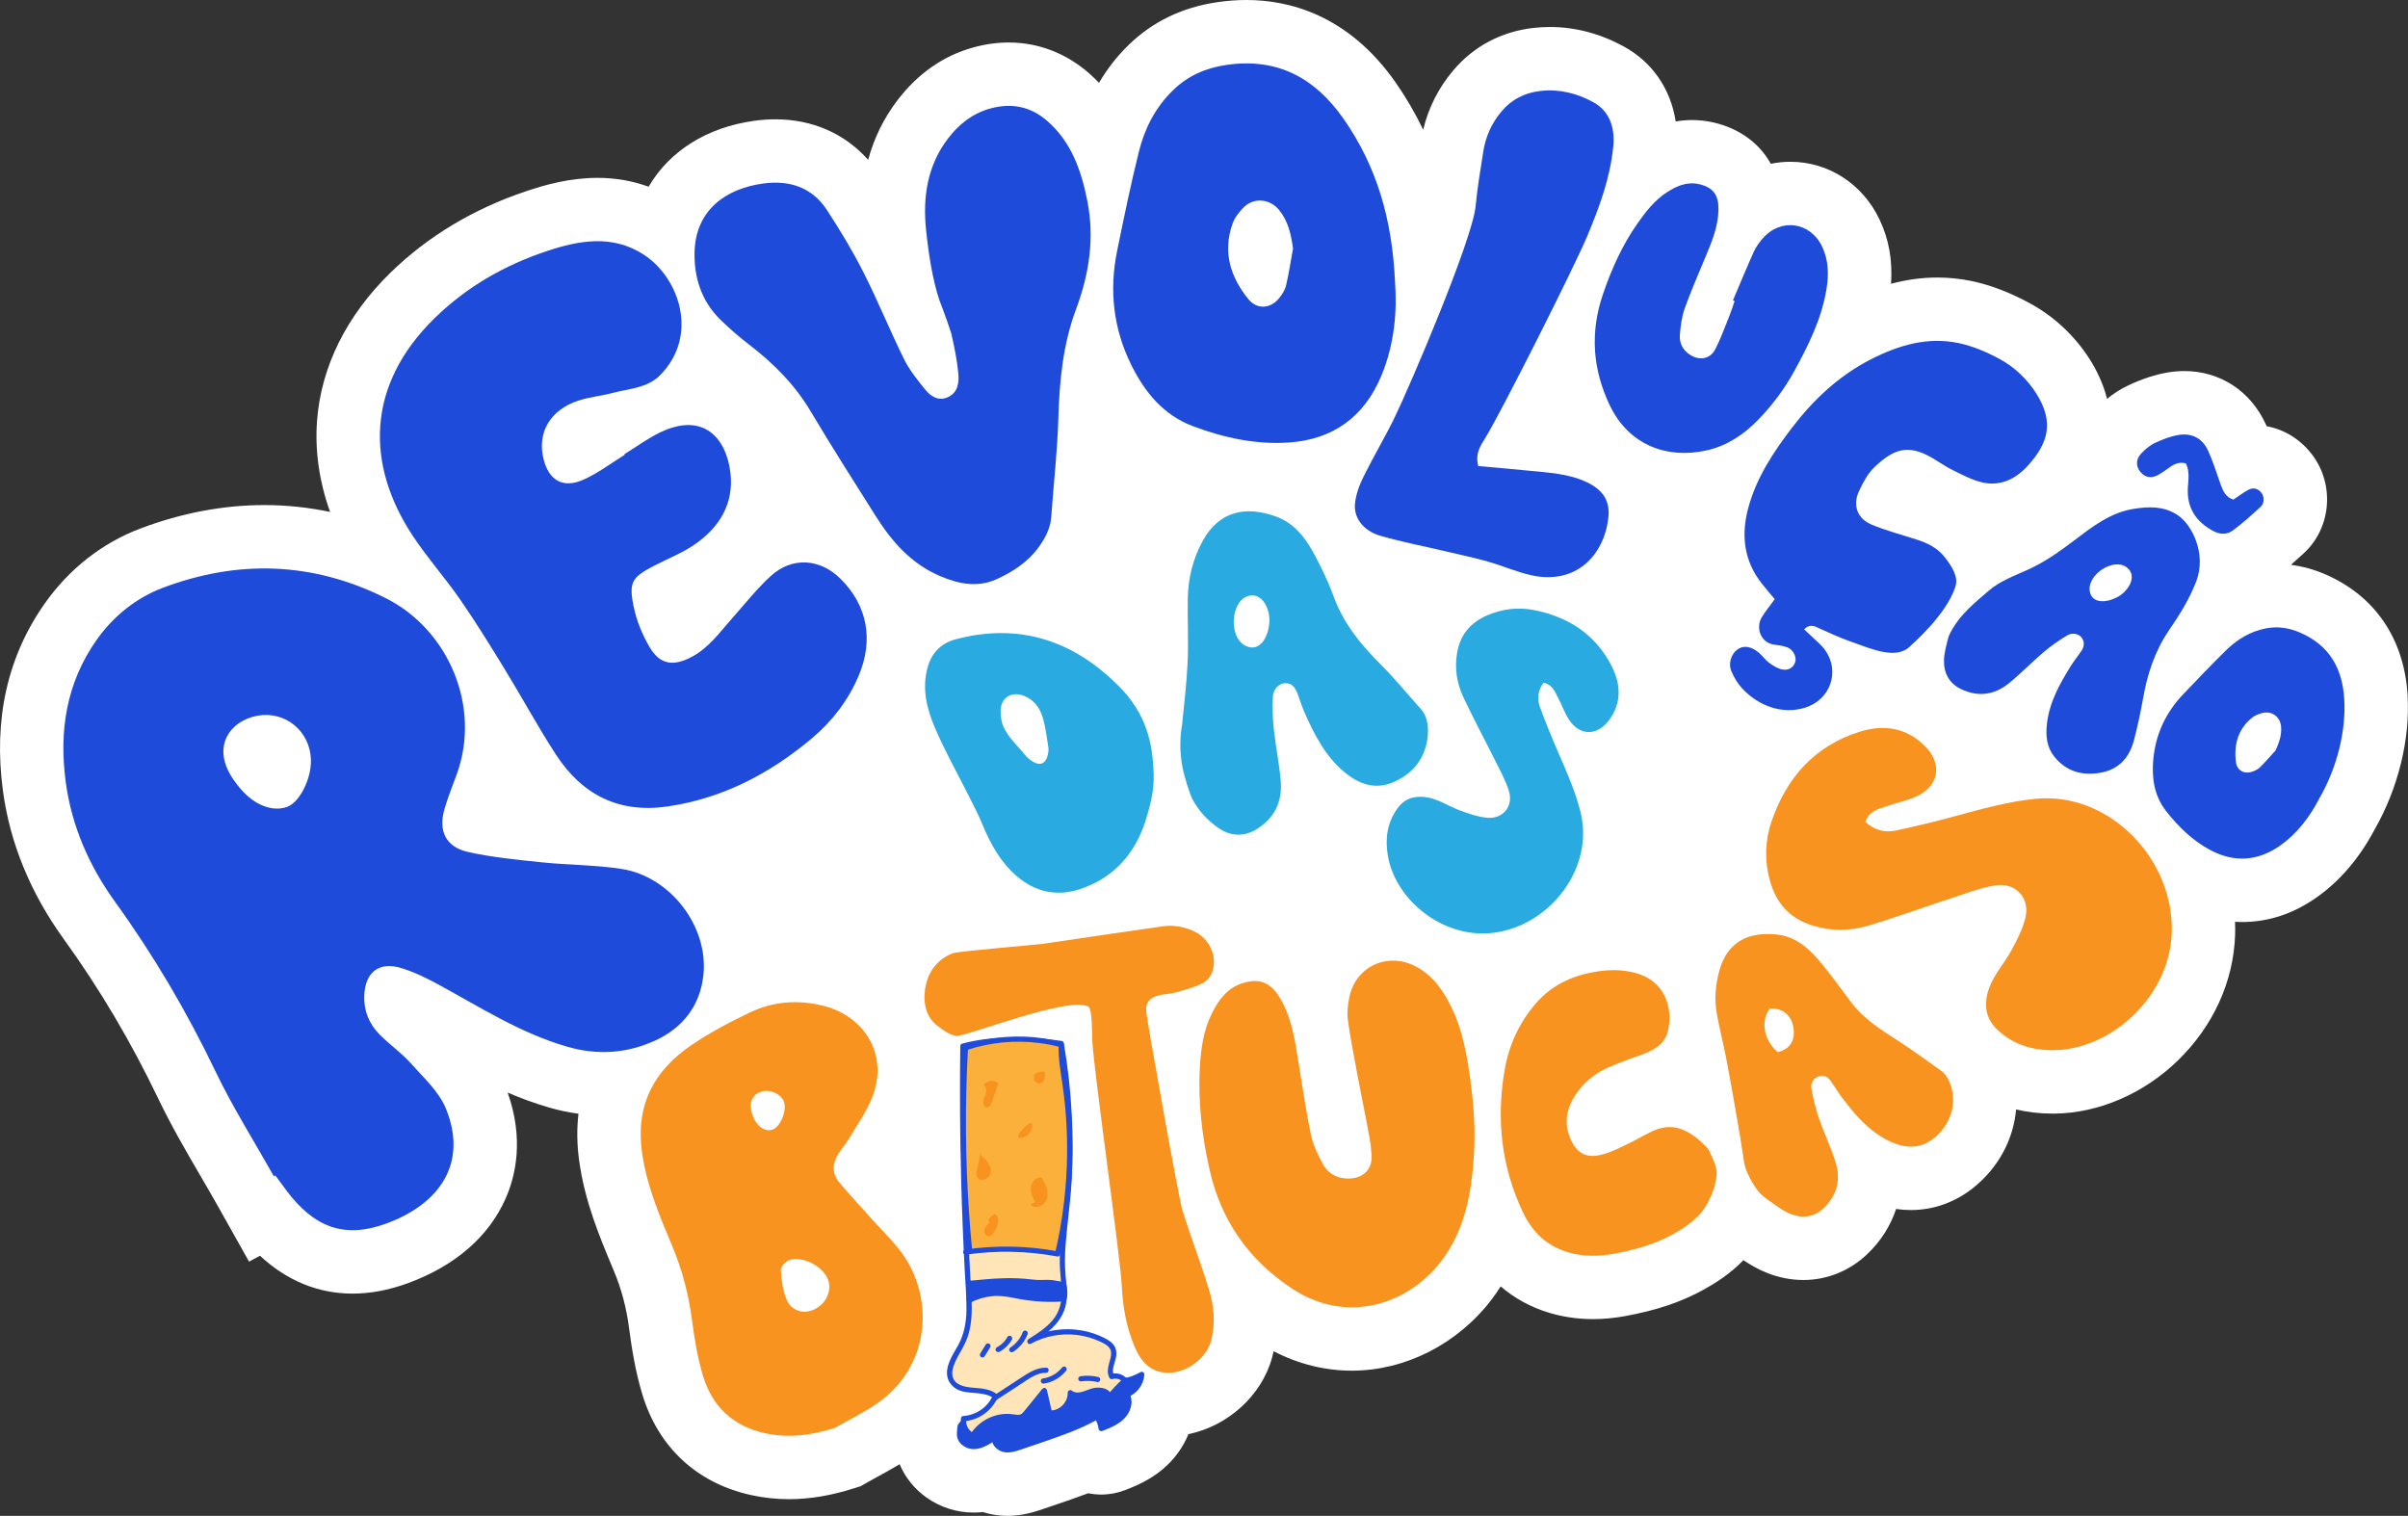 <svg xmlns="http://www.w3.org/2000/svg" id="Camada_2" data-name="Camada 2" viewBox="0 0 759.27 478"><rect x="0" y="0" width="759.27" height="478" fill="#333333" stroke="none"/><defs><style>      .cls-1 {        fill: #fbb03b;      }      .cls-1, .cls-2, .cls-3, .cls-4, .cls-5, .cls-6 {        stroke-width: 0px;      }      .cls-2 {        fill: #f7931e;      }      .cls-3 {        fill: #1e4bda;      }      .cls-4 {        fill: #ffe5b8;      }      .cls-5 {        fill: #29abe2;      }      .cls-6 {        fill: #fff;      }    </style></defs><g id="Camada_1-2" data-name="Camada 1"><path class="cls-6" d="M759.15,219.21c-1.09-17.82-10.32-31.36-26.01-38.13-3.54-1.53-7.15-2.51-10.78-2.97,1.37-1.21,2.72-2.42,4.06-3.66,8.69-8,9.81-21.7,2.55-31.18-3.63-4.74-8.68-7.85-14.26-8.88-.09-.2-.18-.41-.28-.61-4.81-10.51-14.43-16.78-25.73-16.78-1.62,0-3.28.14-4.92.4-4.12.67-8.33,2.04-12.85,4.19-2.28,1.08-4.47,2.48-6.55,4.18-1.25-4.99-3.41-9.23-5.41-12.39-4.69-7.41-11.18-13.51-18.74-17.64-6.53-3.56-12.65-5.9-18.72-7.15-3.48-.72-7.05-1.08-10.61-1.08-4.82,0-9.68.65-14.64,1.97.52-7.41-.68-14.1-3.64-20.3-5.33-11.2-16.11-18.17-28.11-18.17-2.08,0-4.14.22-6.15.63-3.63-6.51-9.92-11.16-18.16-13.04-2.2-.5-4.45-.75-6.69-.75-1.73,0-3.44.16-5.14.45-1.58-10.25-7.38-18.77-16.51-23.72-7.44-4.03-15.23-6.07-23.17-6.07-1.74,0-3.51.1-5.25.3-10.09,1.17-18.81,5.8-25.23,13.41-4.64,5.5-7.8,11.77-9.47,18.68-2.5-5.22-5.41-10.21-8.76-15C424.96,4.49,406.16,0,393.03,0c-3,0-6.1.23-9.21.69-10.98,1.6-20.35,6.11-27.86,13.4-3.68,3.57-6.83,7.59-9.43,12.02-.99-1.02-2.02-2.03-3.13-3-7.26-6.35-16.02-9.71-25.34-9.71h0c-3.69,0-7.47.53-11.24,1.58-9.37,2.61-17.37,8.18-23.78,16.55-4.34,5.67-7.44,11.98-9.3,18.87-7.38-8.29-17.56-12.78-29.24-12.78-2.15,0-4.37.15-6.6.46-15.15,2.07-26.92,9.68-33.38,20.8-5.08-1.86-10.47-2.8-16.12-2.8-8.85,0-16.71,2.26-22.57,4.23-16.62,5.59-30.99,14.23-42.72,25.68-13.88,13.55-21.89,29.72-23.15,46.75-.7,9.5.72,19.18,4.12,28.68-6.85-1.43-13.78-2.16-20.75-2.16-12.89,0-26.02,2.48-39.01,7.37-12.05,4.54-22.5,12.72-30.2,23.65C2.34,206.98-2.1,226.85.92,249.32c2.21,16.49,8.66,32.22,19.15,46.75,11.37,15.74,21.13,32.24,29.86,50.42,4.1,8.55,8.77,16.56,13.28,24.3,1.99,3.41,3.86,6.63,5.7,9.9l9.62,17.14,3.45-1.86c8.57,7.93,18.37,11.94,29.24,11.94,5.63,0,11.55-1.13,17.59-3.36,14.7-5.42,25.27-14.59,30.57-26.52,3.24-7.28,5.87-18.87.69-33.51,4.15,1.78,8.48,3.38,13.06,4.71,3.08.9,6.18,1.55,9.27,1.96-.55,4.72-.49,9.62.2,14.7,1.75,12.88,6.45,24.09,10.6,33.99l.38.92c2.36,5.62,3.92,11.51,4.77,17.98.83,6.25,1.97,13.62,4.2,20.96,5.04,16.61,17.15,27.86,34.1,31.66,3.94.88,8.02,1.33,12.11,1.33,6.59,0,13.33-1.13,20.6-3.45l2.03-.65,1.85-1.06c1.2-.69,2.48-1.39,3.84-2.13,2.06-1.12,4.3-2.35,6.58-3.73,1.76,4.15,4.65,7.79,8.46,10.49,4.39,3.11,9.53,4.75,14.88,4.75.97,0,1.93-.05,2.89-.16,2.51.8,5.12,1.2,7.8,1.2,4.88,0,8.87-1.37,11.01-2.1,1.15-.39,2.3-.78,3.45-1.17,3.57-1.21,7.24-2.45,10.97-3.86,1.33.27,2.71.41,4.12.41,2.61,0,5.16-.48,7.58-1.42,3.9-1.52,11.11-4.33,16.44-11.48,1.44-1.93,2.59-4,3.47-6.15,12.34-2.52,23.11-12.08,26.39-24.21.17-.64.33-1.28.47-1.93,7.75,4.03,16.17,6.13,24.65,6.13,16.82,0,33.26-8.34,43.98-22.31,1.08-1.41,2.05-2.83,2.97-4.27,4.37,3.77,9.48,6.58,15.23,8.31,4.41,1.33,9.08,2.01,13.87,2.01,3.25,0,6.63-.31,10.03-.93,9.96-1.81,17.92-4.49,25.03-8.45,3.63-2.02,8.22-4.9,12.37-9.21,1.98,1.34,4.41,2.8,7.35,3.98,3.77,1.51,7.67,2.28,11.56,2.28,7.36,0,14.43-2.82,19.9-7.94,4.44-4.15,7.58-9.1,9.33-14.46,1.55.23,3.11.34,4.65.34,7.3,0,14.24-2.53,20.07-7.31,7.74-6.35,12.31-15.17,13.12-24.41,3.63.86,7.45,1.31,11.46,1.31.27,0,.55,0,.83,0,13.86-.2,27.98-6.31,38.74-16.77,11.16-10.85,17.56-24.94,18.03-39.67.04-1.35.02-2.69-.03-4.04.74.04,1.49.07,2.23.07,8.3,0,16.21-2.62,23.53-7.79,7.3-5.15,13.41-12.3,18.18-21.25,7.5-13.09,11.31-28.55,10.46-42.5Z"></path><path class="cls-3" d="M573.21,197.94c3.45,1.56,6.9,3.16,10.47,4.41,6.37,2.24,14.38,5.91,18.74,1.3.47-.49,11.25-9.72,14.13-18.62,1.03-3.17-1.06-6.34-3.22-9.17-2.38-3.12-5.57-4.63-9.11-5.76-4.64-1.49-9.37-2.76-13.87-4.58-4.72-1.91-6.3-6.12-4.17-10.68,1.25-2.67,2.71-5.47,4.79-7.47,6.11-5.85,10.67-7.39,18.19-3.02,2.23,1.3,4.34,2.82,6.65,3.94,3.03,1.47,6.1,3.14,9.34,3.86,5.65,1.24,10.46-1.14,14.21-5.26,6.63-7.26,8.32-13.95,2.7-22.82-2.87-4.53-6.79-8.26-11.44-10.8-4.11-2.24-8.61-4.18-13.17-5.11-9.7-2-18.82.7-27.45,5.1-10.1,5.14-18.17,12.72-24.99,21.65-5.87,7.68-11.18,15.71-13.75,25.2-2.33,8.61-1.41,16.67,4.23,23.87,1.32,1.68,2.73,3.29,4.11,4.96-1.44,1.99-2.91,3.75-4.09,5.68-1.98,3.27-.44,8.14,4.05,8.67,1.34.16,2.71.37,3.97.83,1.83.66,3.01,2.98,2.54,4.57-.5,1.7-2.03,2.84-4.15,2.41-1.48-.3-2.91-1.23-4.16-2.15-1.18-.87-2.03-2.17-3.17-3.13-2.41-2.05-4.8-2.38-6.67-1.09-1.99,1.38-3.06,4.38-2,6.91.82,1.96,1.97,3.91,3.41,5.45,5.12,5.49,12.64,8.33,19.9,6.03,7.87-2.49,11.02-11.32,6.32-18.03-1.28-1.84-3.17-3.26-4.78-4.86-.61-.61-1.25-1.18-1.91-1.79,1.54-1.53,2.84-1.2,4.32-.53"></path><path class="cls-3" d="M546.41,94.74c2.19-5.14,4.32-10.32,6.61-15.42.68-1.5,1.71-2.9,2.8-4.15,5.65-6.51,14.99-5.23,18.72,2.59,2.05,4.31,2.13,8.88,1.36,13.49-1.55,9.33-5.67,17.63-10.17,25.81-3.1,5.63-6.9,10.72-11.35,15.31-4.53,4.66-9.84,8.22-16.26,9.65-12.56,2.81-24.56-1.71-30.54-14.21-5.41-11.32-6.25-22.94-2.19-34.91,2.68-7.91,6.05-15.45,10.83-22.3,2.62-3.76,5.45-7.42,9.38-9.97,3.06-1.99,6.33-3.42,10.13-2.56,4.58,1.04,6.22,3.51,6.12,8.18-.12,5.32-2.12,10.03-4.1,14.79-2.24,5.38-4.58,10.73-6.54,16.21-.93,2.59-1.29,5.44-1.53,8.21-.23,2.73.92,5.01,3.36,6.51,2.9,1.79,6.2,1.25,7.78-1.8,1.79-3.46,3.1-7.18,4.57-10.8.59-1.45,1.04-2.96,1.56-4.44-.18-.07-.36-.15-.54-.22"></path><path class="cls-3" d="M296.2,94.66c-2.18-6.55-3.43-14.73-4.2-22.19-1.07-10.26.38-20.25,6.92-28.8,3.42-4.47,7.68-7.88,13.26-9.44,6.73-1.87,12.8-.67,18.04,3.92,7.61,6.65,10.71,15.59,12.62,25.17,2.35,11.78.57,23.13-3.54,34.15-4.18,11.22-5.26,22.8-5.6,34.64-.29,10.27-1.51,20.51-2.22,30.76-.26,3.66-1.81,6.67-3.9,9.56-3.46,4.79-8.2,7.9-13.45,10.25-6,2.68-11.91,1.43-17.66-1-9.04-3.82-15.21-10.82-20.3-18.87-6.98-11.03-13.97-22.05-20.66-33.26-5-8.38-11.67-15.04-19.33-20.91-3.2-2.46-6.28-5.12-9.15-7.96-5.86-5.77-8.2-13.21-8.03-21.11.29-13.42,10-20.12,21.61-21.7,8.35-1.14,15.47,1.19,20.19,8.44,4.1,6.3,8.02,12.76,11.41,19.46,4.57,9.03,8.38,18.43,12.86,27.51,1.68,3.41,4.17,6.47,6.57,9.46,1.79,2.23,4.23,3.87,7.26,2.49,3.21-1.47,3.53-4.69,3.26-7.58-.39-4.2-1.28-8.38-2.21-12.51-1.78-5.53-3.67-10.23-3.75-10.49"></path><path class="cls-3" d="M196.88,143.21c3.78-2.32,7.39-5,11.37-6.91,13.45-6.42,20.78,1.69,22.07,12.87,1.12,9.72-3.55,17.23-11.38,22.59-3.82,2.61-8.23,4.35-12.38,6.48-7.3,3.77-8.38,5.2-6.76,13.04.92,4.47,2.75,8.94,5.09,12.87,3.23,5.45,7.43,6.02,13.12,3.04,5.5-2.88,8.95-7.84,12.92-12.31,3.96-4.46,7.68-9.18,12.05-13.2,6.73-6.19,15.56-5.61,22.07.85,8.5,8.45,10.47,19.3,5.69,30.57-3.28,7.73-8.31,14.29-14.58,19.58-13.27,11.2-28.27,19.09-45.73,21.63-15.31,2.23-26.93-3.73-35.14-16.37-5.69-8.75-10.65-17.95-16.11-26.86-4.51-7.37-9.05-14.74-13.96-21.85-4.79-6.93-10.45-13.28-15.09-20.3-14.77-22.34-14.8-47.41,6.96-68.65,10.11-9.87,21.96-16.61,35.12-21.03,10.22-3.43,20.84-5.41,30.78,1.05,11.24,7.31,17.49,25.56,5.11,38.05-4,4.03-9.65,4.18-14.75,5.52-3.64.96-7.47,1.3-11.02,2.47-8.93,2.95-13.04,10.17-10.92,18.51,1.7,6.66,6.13,9.25,12.52,6.43,4.62-2.04,8.74-5.22,13.08-7.89-.04-.06-.08-.13-.12-.19"></path><path class="cls-3" d="M731.18,252.03c-2.76,5.26-6.6,10.63-12.21,14.59-7.08,5-14.52,5.42-22.03,1.43-5.57-2.96-10.1-7.37-13.97-12.32-3.73-4.77-4.55-10.44-4.01-16.32.74-7.94,3.98-14.79,9.47-20.54,4.45-4.66,8.9-9.33,13.5-13.84,3.49-3.42,7.58-5.91,12.48-6.87,3.75-.74,7.28-.21,10.79,1.3,9.23,3.98,13.38,11.21,13.97,20.98.59,9.69-2.09,21.42-8.01,31.6M717.53,236.62c1.1-2.48,1.96-4.86,1.72-7.52-.29-3.18-2.99-5.09-6.08-4.22-1.06.3-2.19.72-3.03,1.4-4.49,3.61-5.78,8.51-5.14,13.98.32,2.7,2.67,3.96,5.21,3.05.85-.3,1.75-.71,2.37-1.33,1.72-1.71,3.31-3.57,4.94-5.36"></path><path class="cls-3" d="M439.87,89.01c.66,8.82-.09,19.35-4.32,29.49-5.43,13.02-15.3,20.07-29.1,21.03-10.4.73-20.6-1.49-30.34-5.16-9.24-3.48-15.13-10.65-19.39-19.26-5.69-11.48-7.03-23.55-4.47-36.04,2.14-10.43,4.27-20.88,6.84-31.21,1.83-7.34,5.2-14.01,10.79-19.42,4.75-4.61,10.35-7.02,16.83-7.97,15.99-2.34,27.86,4.04,36.86,16.9,10.46,14.93,15.42,31.62,16.3,51.63M407.71,78.36c-.65-4.55-1.54-8.72-4.47-12.23-2.88-3.45-7.81-3.93-11.02-.82-1.51,1.47-2.92,3.34-3.61,5.29-3.11,8.83-.67,16.73,4.99,23.7,2.78,3.43,7.09,3.09,9.82-.39.9-1.15,1.78-2.51,2.1-3.9.89-3.85,1.48-7.77,2.19-11.66"></path><path class="cls-3" d="M86.34,370.9c-6.17-11-12.94-21.7-18.39-33.05-9.01-18.79-19.47-36.58-31.67-53.48-8.1-11.22-13.67-23.8-15.54-37.71-2.16-16.1.13-31.26,9.72-44.87,5.35-7.6,12.63-13.34,20.9-16.45,23.57-8.87,47.09-8.24,70.03,3.15,20.25,10.05,30.32,34.57,22.65,55.6-1.34,3.68-2.84,7.33-3.91,11.09-1.95,6.86.45,11.9,7.4,13.46,7.62,1.71,15.48,2.46,23.28,3.27,8.36.87,16.84.81,25.12,2.08,15.37,2.35,27.45,18.02,25.87,33.38-.99,9.66-6.47,16.75-15.21,20.74-8.92,4.07-18.2,4.73-27.87,1.91-14.45-4.2-26.98-12.19-39.98-19.3-3.91-2.14-7.98-4.17-12.22-5.47-7.03-2.16-11.43,1.38-11.67,8.77-.16,4.76,1.56,8.86,4.82,12.17,3.14,3.18,6.89,5.78,9.86,9.1,4.05,4.54,8.96,8.99,11.13,14.42,6.99,17.45-2.42,30.05-18.77,36.08-13.37,4.93-22.88,1.19-31.58-10.4-1.18-1.57-2.33-3.16-3.5-4.74-.15.08-.31.17-.46.25M74.79,247.43c4.53,6.04,10.67,8.78,15.7,7.02,3.94-1.39,7.72-8.82,7.55-14.87-.25-8.98-8.03-15.5-16.9-13.89-8.57,1.56-15.57,10.22-6.34,21.74"></path><path class="cls-3" d="M466.13,146.97c5.33.48,10.58.9,15.82,1.44,6.26.64,12.61.88,18.45,3.67,5.04,2.42,7.37,5.89,6.72,11.3-1.43,11.92-10.3,21.02-24.09,18.05-4.74-1.02-9.26-3.05-13.95-4.37-4.4-1.24-8.88-2.18-13.33-3.23-6.84-1.61-13.76-2.93-20.5-4.88-5.21-1.5-8.39-5.51-8.02-9.97.25-2.91,1.34-5.88,2.64-8.53,3.09-6.29,6.7-12.32,9.78-18.61,4.71-9.64,24.66-56.22,25.64-66.91.53-5.71,1.52-11.37,2.39-17.04.73-4.78,2.67-9.08,5.78-12.77,3.19-3.78,7.28-5.87,12.24-6.44,5.95-.69,11.55.75,16.59,3.49,5.33,2.89,6.96,8.22,6.39,14.03-.98,9.97-4.43,19.28-8.27,28.41-4,9.52-26.71,54.72-32.1,63.53-1.42,2.32-3.26,4.82-2.18,8.84"></path><path class="cls-3" d="M672.92,233.23c1.09-4.31,2.05-8.65,2.82-13.03,1.35-7.64,3.65-14.79,8.09-21.33,3.35-4.93,6.59-10.01,8.73-15.72,3.13-8.33-1.17-17.72-6.19-20.9-4.27-2.7-8.87-2.54-13.56-1.8-7.46,1.17-13.18,5.72-18.93,10.07-4.54,3.43-9.11,6.68-14.33,9.06-4.33,1.98-8.98,3.61-12.56,6.76-3.61,3.18-9.43,7.5-12.44,14.06-.08.25-.18.49-.25.74-.6,2.35-1.29,4.76-1.34,7.15-.08,3.95,1.67,7.2,5.32,8.97,5.31,2.58,10.5,1.94,15.04-1.72,3.81-3.06,7.19-6.63,10.92-9.79,2.36-2,4.92-3.81,7.58-5.4,1.64-.99,3.75-.44,4.58.74,1.06,1.48.71,2.96-.23,4.35-1,1.47-2.14,2.86-3.09,4.37-3.63,5.77-6.94,11.69-7.68,18.65-.39,3.64-.01,7.18,2.35,10.13,3.79,4.73,8.9,6.1,14.67,5.05,5.79-1.05,9.1-4.89,10.48-10.4M667.88,188.13c-3.71,2.11-8.26,2.23-8.94-1.65-.92-5.25,7.5-10.81,11.7-7.53,3.34,2.61.66,7.25-2.76,9.19"></path><path class="cls-3" d="M689.26,146.14c-1.92-.55-3.52.05-5.03,1.13-1.18.84-2.35,1.69-3.6,2.41-2.22,1.28-4.15.97-5.69-.81-1.46-1.68-1.56-3.94.11-5.76,1.26-1.36,2.77-2.66,4.43-3.44,2.37-1.12,4.93-2.1,7.5-2.52,4.2-.68,7.48,1.09,9.25,4.95,1.56,3.42,2.68,7.05,3.94,10.6.76,2.12,1.63,4.1,4.05,4.84,1.54-1.03,2.95-2.1,4.48-2.97,1.75-.99,3.23-.62,4.38.88.89,1.16.96,3.22-.23,4.31-2.86,2.63-5.75,5.26-8.87,7.55-1.74,1.27-3.96,1.29-6.03.18-5.52-2.94-8.49-7.36-8.09-13.77.16-2.53.61-5.08-.61-7.57"></path><path class="cls-5" d="M447.88,223.43c-4.14-4.6-8.04-9.43-12.41-13.79-6.34-6.33-11.89-13.05-14.99-21.65-1.59-4.4-3.67-8.65-5.85-12.8-2.81-5.35-6.37-10.18-12.34-12.33-9.53-3.45-17.9-1.72-23.08,7.73-3.12,5.7-4.58,11.79-4.69,18.21-.11,6.83.27,13.67-.07,20.48-.32,6.37-1.07,12.73-1.71,19.09-.94,5.25-.57,9.82.06,13.28.74,4.04,2.61,9.33,3.25,10.49,1.92,3.5,4.62,6.53,8.2,8.99,3.55,2.44,7.66,2.83,11.54.58,5.8-3.36,8.57-8.61,8.05-15.24-.44-5.54-1.6-11.02-2.2-16.56-.36-3.38-.48-6.82-.29-10.21.14-2.47,1.85-4.11,3.68-4.25,2.34-.17,3.37,1.41,4.1,3.28.73,1.89,1.3,3.85,2.11,5.71,3.12,7.11,6.6,14.02,12.74,19.09,4.58,3.79,9.74,5.6,15.51,3.05,6.41-2.85,10.2-7.9,10.72-14.95.21-2.86-.19-5.84-2.32-8.21M392.96,203.74c-5.73-2.52-4.97-14.24.62-15.81,4.34-1.22,7,3.97,6.65,8.43-.38,4.84-3.1,9.21-7.27,7.38"></path><path class="cls-5" d="M352.6,216.19c-14.29-14.29-31.29-19.87-51.23-14.62-4.54,1.2-7.56,4.18-8.86,8.79-1.87,6.64-.33,13.02,2.22,18.99,3.16,7.41,7.15,14.46,10.76,21.68,1.45,2.9,2.97,5.78,4.21,8.78,2.55,6.18,5.69,11.94,10.81,16.39,5.9,5.13,12.77,6.58,20.07,4.15,10.49-3.5,17.22-10.97,20.58-21.45,1.55-4.84,2.77-9.76,2.61-14.74-.31-9.63-2.08-18.89-11.16-27.98M330.38,238.06c-.63,2.83-2.52,3.58-4.95,1.95-.83-.56-1.65-1.2-2.26-1.98-2.28-2.87-5.19-5.39-6.72-8.77-.73-1.6-.94-3.33-.95-4.95-.04-4.25,3.35-6.47,7.33-4.91,3.27,1.28,5.15,3.95,6.05,7.15.83,2.98,1.2,6.1,1.69,9.18.12.75-.02,1.56-.19,2.32"></path><path class="cls-5" d="M486.67,215.28c-1.82,2.49-2.02,5.14-1.09,7.71,1.74,4.78,3.68,9.49,5.7,14.16,2.68,6.19,5.44,12.3,7.08,18.93,4.4,17.71-9.71,36.01-27.79,38.09-15.68,1.81-30.72-10.5-32.99-24.49-.87-5.35-.15-10.08,2.83-14.48,2.12-3.13,5.13-4.33,8.94-3.87,3.93.47,7.1,2.74,10.65,4.09,2.82,1.08,5.78,2.11,8.75,2.43,5.13.55,8.56-3.63,7-8.53-1.07-3.36-2.83-6.52-4.41-9.7-3.29-6.62-6.81-13.12-9.94-19.81-2.02-4.32-2.78-8.93-1.99-13.79.95-5.86,4.23-9.68,9.52-11.99,4.71-2.06,9.77-2.62,14.64-1.68,10.92,2.11,19.67,7.74,24.74,17.96,2.75,5.55,3.02,11.26-.87,16.65-3.73,5.17-9.33,5.21-12.78-.12-1.37-2.12-2.2-4.59-3.39-6.83-.99-1.87-1.68-4.09-4.58-4.73"></path><path class="cls-2" d="M376.2,293.52c-3.02-1.31-6.23-1.9-9.52-1.43-12.55,1.8-25.09,3.62-37.62,5.5-1.76.26-26.45,2.37-28.17,2.88-4.22,1.25-7.77,4.98-8.84,9.7-.03.13-2.78,9.23,4.24,13.81.16.11,3.17,2.61,5.46,2.65,3.37.06,35.32-12.61,41.39-9.22,1.32.74,1.16,8.16,1.29,10.9.44,9.18,8.87,68.21,9.3,77.39.3,6.43,1.45,12.71,3.91,18.68,1.78,4.31,4.39,7.86,9.54,8.44,6.13.68,13.04-4.02,14.67-10.02,1.48-5.48.95-10.98-.68-16.26-2.57-8.34-5.71-16.5-8.33-24.82-1.13-3.6-10.96-58.7-11.4-62.46-.37-3.16,1.12-4.79,4.21-5.47,1.64-.36,3.36-.39,4.97-.83,2.69-.73,5.41-1.48,7.95-2.6,2.5-1.1,3.86-3.24,4.15-6.07.44-4.35-2.16-8.87-6.5-10.75"></path><path class="cls-2" d="M425,321.61c-.28-2.26-.03-4.67.41-6.93,1.97-10.14,12.44-14.79,21.51-9.65,5.32,3.02,8.52,7.87,11.02,13.18,3.26,6.92,4.58,14.39,5.63,21.92,1.14,8.24,1.71,16.52,1.13,24.81-.81,11.72-2.91,23.14-10.32,32.8-10.47,13.65-29.75,19.98-46.97,8.59-13.61-9-22.33-21.31-25.97-37.31-2.44-10.73-3.71-21.55-3.11-32.5.32-5.76,1.11-11.61,3.76-16.92,2.12-4.25,4.8-8.01,9.63-9.56,5.53-1.77,9.03-.17,11.99,4.86,3.5,5.95,4.49,12.54,5.57,19.15,1.29,7.9,2.43,15.84,4.05,23.68.67,3.21,2.18,6.33,3.75,9.25,1.42,2.63,3.79,4.31,6.99,4.6,5.14.46,8.79-2.38,8.4-7.49-.4-5.34-.73-5.32-1.63-10.61-.24-1.43-4.91-24.37-5.84-31.87"></path><path class="cls-2" d="M263.28,450.23c-7.4,2.37-14.71,3.35-22.25,1.66-9.91-2.22-16.44-8.4-19.34-17.95-1.75-5.75-2.72-11.79-3.51-17.77-1.06-8-3.03-15.62-6.15-23.09-4.04-9.65-8.17-19.26-9.62-29.87-2.01-14.8,3.83-25.69,15.65-33.69,5.86-3.97,12.2-7.33,18.61-10.36,7.28-3.44,15.12-3.96,22.95-2,12.74,3.18,20.71,15.19,15.42,28.81-1.78,4.58-4.76,8.7-7.29,12.97-.99,1.68-2.31,3.16-3.36,4.8-1.9,2.99-2.17,6.16.13,8.95,3.25,3.97,6.81,7.68,10.2,11.53,3.63,4.11,7.79,7.89,10.72,12.45,8.91,13.83,7.68,34.35-8.87,45.86-4.19,2.92-8.85,5.16-13.3,7.71M261.14,403.64c-1.41-4.15-7.86-7.7-12.16-6.34-1.19.38-2.83,2.12-2.78,3.15.17,3.12.61,6.39,1.79,9.25,1.55,3.75,5.44,4.83,8.85,3.15,3.64-1.79,5.48-5.73,4.29-9.22M237.2,351.4c1.24,3.69,3.96,5.7,6.45,4.78,2.42-.9,4.5-5.94,3.57-8.68-.84-2.46-4.27-4.1-6.98-3.32-3.12.9-4.25,3.59-3.03,7.21"></path><path class="cls-2" d="M588.17,259.14c2.85,2.71,6.14,3.47,9.57,2.75,6.35-1.33,12.66-2.89,18.93-4.58,8.31-2.24,16.54-4.59,25.21-5.43,23.16-2.25,43.64,18.95,42.9,42.19-.64,20.07-18.95,36.82-37.07,37.08-6.93.1-12.75-1.73-17.74-6.29-3.57-3.25-4.48-7.29-3.19-12.01,1.34-4.86,4.78-8.45,7.15-12.68,1.89-3.36,3.72-6.91,4.67-10.61,1.62-6.37-3.03-11.44-9.53-10.37-4.44.73-8.75,2.38-13.07,3.79-8.96,2.93-17.83,6.18-26.85,8.88-5.82,1.74-11.79,1.84-17.78-.06-7.23-2.29-11.39-7.16-13.34-14.26-1.69-6.16-1.48-12.5.49-18.32,4.66-13.81,13.58-24.03,27.87-28.49,7.4-2.31,14.48-1.4,20.38,4.34,5.81,5.65,4.78,12.75-2.59,16.11-2.93,1.34-6.2,1.92-9.26,3.02-2.53.91-5.47,1.36-6.76,4.94"></path><path class="cls-2" d="M538.95,362.91c-.39-.85-1.13-1.49-1.81-2.14-5.25-5.08-10.18-6.85-16.2-4.03-2.53,1.19-4.93,2.65-7.46,3.86-2.52,1.21-5.05,2.52-7.71,3.3-4.54,1.33-7.94.6-10.24-4.04-2.62-5.29-1.74-10.23,1.41-14.88,2.6-3.85,6.2-6.67,10.44-8.51,3.63-1.58,7.41-2.84,11.11-4.24,3.55-1.34,6.61-3.45,7.46-7.27,1.63-7.31-1.07-15.65-10.12-18.12-3.56-.97-7.16-1.13-10.76-.7-8.25.99-15.54,4.03-21.05,10.54-5.01,5.93-8.19,12.79-9.53,20.38-2.78,15.69-1.14,30.89,5.79,45.38,2.91,6.08,7.43,10.41,13.95,12.38,4.77,1.44,9.69,1.43,14.54.54,6.57-1.19,12.99-2.97,18.88-6.25,4.53-2.52,8.71-5.53,11.06-10.35.94-1.93,1.61-3.08,2.37-6.73.71-3.42-.43-5.41-2.13-9.11"></path><path class="cls-2" d="M611.97,337.57c-4.48-3.13-8.86-6.43-13.46-9.37-5.48-3.51-10.94-6.97-14.92-12.29-3.29-4.4-6.51-8.86-10.04-13.06-3.51-4.18-7.72-7.62-13.43-8.19-8.73-.86-15.43,2.19-17.97,11.35-1.25,4.5-1.63,9.06-.82,13.63.84,4.73,2.05,9.39,2.97,14.11,1.14,5.92,2.18,11.86,3.2,17.79.93,5.35,1.39,7.92,2.44,15,.45,3.01,2.99,7.23,4.36,8.97,1.23,1.56,2.67,2.49,4,3.42,1.99,1.41,3.99,2.95,6.23,3.84,3.66,1.46,7.36,1.12,10.36-1.69,4.33-4.05,5.65-9.14,3.86-14.73-1.5-4.68-3.64-9.15-5.25-13.8-1.05-3.05-1.81-6.22-2.35-9.39-.28-1.59.6-3.12,2.28-3.75,1.77-.66,3.04.29,4,1.67,1.09,1.56,2.03,3.23,3.18,4.75,4.12,5.49,8.51,10.73,14.82,13.85,4.96,2.45,9.93,2.85,14.5-.9,5.1-4.19,7.08-10.64,5.24-16.23-.64-1.96-1.45-3.76-3.2-4.99M560.58,331.81c-4.46-3.83-5.5-9.69-2.59-13.76,3.81-.3,6.72,1.87,7.41,5.53.82,4.34-.73,7.06-4.83,8.23"></path><path class="cls-3" d="M302.75,449.69c-.22,2.53-.15.78-.22,2.53-.1,2.32,2.46,4.04,4.78,3.93,2.32-.1,4.37-1.46,6.29-2.77-.31,1.75,1.33,3.36,3.07,3.69,1.75.33,3.52-.25,5.2-.83l7.3-2.51c5.71-1.96,11.47-3.95,16.7-6.98.73,1.11,1.21,2.4,1.37,3.72,2.4-.93,4.87-1.91,6.67-3.75,1.8-1.83,2.74-4.78,1.51-7.04,2.57-.98,4.45-3.56,4.59-6.31-2.36,1.24-5.14,2.5-7.59,1.46-1.27-.54-2.34-1.67-3.72-1.74-1.74-.09-3.05,1.5-4.63,2.25-4.24,2.02-9.16-2.35-13.73-1.32-2.08.47-3.73,1.98-5.37,3.34-4.81,3.97-10.4,7-16.35,8.88-2.22.7-4.71,1.41-5.87,3.43"></path><path class="cls-3" d="M301.93,449.63c-.07.74-.18,1.47-.21,2.2-.08,1.67.6,3.08,1.98,4.05,3.48,2.47,7.43.17,10.44-1.89l-1.36-.68c-.28,1.98,1.22,3.7,3,4.36,2.12.78,4.43,0,6.45-.69,5.16-1.77,10.38-3.45,15.46-5.45,2.93-1.16,5.81-2.46,8.54-4.04-.37-.13-.73-.25-1.1-.38.69,1.09,1.12,2.24,1.3,3.52.08.57.7.77,1.17.59,2.8-1.09,5.79-2.3,7.64-4.79,1.5-2.01,2.11-4.79.92-7.09-.13.37-.25.73-.38,1.1,2.85-1.13,4.85-3.92,5.05-6.98.04-.61-.62-1.1-1.18-.8-1.69.88-3.6,1.89-5.57,1.76-1.97-.13-3.27-1.93-5.22-2.11-2.3-.21-3.69,1.89-5.7,2.54-1.46.48-3.06.16-4.5-.24-3.38-.93-6.82-2.43-10.23-.74-2.25,1.11-4.06,3.02-6.06,4.5-2.03,1.5-4.19,2.83-6.44,3.99-2.53,1.31-5.17,2.38-7.89,3.24-2.25.71-4.69,1.51-5.98,3.65-.55.9.82,1.82,1.37.91,1.13-1.87,3.38-2.46,5.33-3.08,2.38-.76,4.71-1.67,6.96-2.77,2.21-1.08,4.33-2.33,6.35-3.72,1.04-.71,2.05-1.46,3.02-2.25.97-.78,1.9-1.63,2.93-2.33,1.69-1.15,3.45-1.49,5.43-1.14,1.59.28,3.11.87,4.66,1.3,1.53.42,3.14.74,4.72.45.9-.16,1.72-.53,2.48-1.03.88-.57,1.79-1.43,2.86-1.62,1.1-.19,2.01.58,2.89,1.11.92.55,1.9.93,2.97.98,2.24.11,4.38-.91,6.32-1.92-.39-.27-.79-.54-1.18-.8-.17,2.52-1.79,4.7-4.13,5.63-.41.16-.57.73-.38,1.1.99,1.92.28,4.21-1.06,5.78-1.71,2.01-4.36,2.98-6.74,3.91.39.2.78.39,1.17.59-.19-1.4-.67-2.74-1.44-3.93-.23-.35-.68-.62-1.1-.38-4.31,2.48-8.95,4.27-13.63,5.92-2.32.81-4.65,1.61-6.98,2.41-2.08.71-4.23,1.68-6.42,1.97-1.75.22-4.38-.64-4.07-2.86.11-.79-.83-1.04-1.36-.68-2.41,1.64-5.82,3.81-8.59,1.65-1.54-1.2-1.04-2.99-.89-4.65.09-1.06-1.55-1.18-1.64-.13"></path><path class="cls-4" d="M303.61,329.89c-.33,25.59.25,51.19,1.73,76.73.33,5.69.65,11.68-1.88,16.78-2.02,4.08-5.79,8.79-3.11,12.47,2.86,3.93,9.71,1.35,13.49,4.41-1.64,3.99-5.72,6.85-10.03,7.04-.32,2.15.89,4.44,2.84,5.4,2.58-4.22,7.8-6.67,12.69-5.96.91.13,1.88.36,2.73.01.67-.27,1.15-.85,1.6-1.41,1.87-2.3,3.73-4.6,5.6-6.9.54,2.37,1.09,4.74,1.64,7.11,3.44.29,6.75-2.93,6.55-6.39,1.77,1.48,4.4.35,6.57-.43,2.18-.78,5.46-.47,5.71,1.82,1.49-1.9,3.14-3.66,4.94-5.27-.95-1.22-2.71-1.73-4.17-1.22-1.48-2.59,1.51-5.96.38-8.73-.49-1.2-1.65-1.98-2.8-2.58-7.2-3.82-16.32-3.73-23.44.21,4.1-2.56,8.46-5.44,10.11-9.98,1.38-3.81.56-8,.28-12.04-.44-6.44.57-12.88,1.25-19.31,1.85-17.5,1.28-35.26-1.7-52.61-10.25-1.39-20.98-1.82-30.99.82"></path><path class="cls-3" d="M302.79,329.82c-.12,9.46-.12,18.93,0,28.39.13,9.42.37,18.83.75,28.24.19,4.73.4,9.46.65,14.19.22,4.21.62,8.45.54,12.67-.08,3.77-.73,7.39-2.54,10.74-1.47,2.7-3.57,5.63-3.59,8.83-.02,2.99,2.09,5.17,4.89,5.86,2.7.67,5.62.32,8.25,1.3.6.22,1.14.53,1.64.92l-.32-.95c-1.59,3.76-5.35,6.28-9.4,6.5-.37.02-.63.41-.67.74-.31,2.46.99,5,3.2,6.15.38.2.89.18,1.14-.23,2.32-3.73,6.72-6.01,11.12-5.69,1.11.08,2.25.45,3.37.21,1.21-.25,1.97-1.18,2.71-2.09,1.81-2.23,3.62-4.46,5.43-6.69-.5-.1-.99-.2-1.49-.31.55,2.37,1.09,4.74,1.64,7.1.08.35.37.64.75.67,3.9.26,7.6-3.19,7.44-7.14l-1.28.62c1.93,1.52,4.47.68,6.53-.06,1.06-.38,2.08-.69,3.22-.59.98.08,2.02.43,2.18,1.52.11.76,1.08.84,1.49.31,1.45-1.84,3.06-3.54,4.81-5.11.34-.3.36-.81.08-1.16-1.18-1.42-3.17-2.05-4.94-1.49.3.15.59.3.89.45-.95-1.76.3-3.99.62-5.79.18-1.02.16-2.09-.28-3.05-.6-1.33-1.88-2.19-3.13-2.85-4.77-2.5-10.29-3.39-15.62-2.63-2.99.42-5.9,1.39-8.55,2.84.24.49.48.99.72,1.48,4.91-3.07,10.05-6.62,11.11-12.73.51-2.93.09-5.94-.17-8.87-.29-3.34-.22-6.68.05-10.01.54-6.7,1.52-13.35,1.89-20.07.37-6.8.38-13.62.03-20.42-.39-7.62-1.23-15.21-2.52-22.73-.06-.38-.38-.62-.74-.67-8.08-1.09-16.32-1.59-24.42-.5-2.28.31-4.55.75-6.78,1.33-1.02.27-.73,1.89.3,1.62,10.05-2.63,20.57-2.19,30.77-.81-.25-.22-.5-.45-.74-.67,2.25,13.11,3.13,26.44,2.61,39.73-.26,6.61-1.01,13.14-1.71,19.71-.34,3.25-.61,6.51-.56,9.78.05,3.02.54,6,.59,9.02.06,3.3-.7,6.31-2.85,8.87-2.07,2.47-4.87,4.24-7.57,5.93-.88.55-.23,2,.72,1.48,4.45-2.44,9.6-3.37,14.63-2.75,2.47.31,4.89,1,7.14,2.05,1.16.54,2.58,1.2,3.22,2.38.45.82.35,1.79.16,2.68-.46,2.08-1.51,4.3-.4,6.36.16.29.54.56.89.45,1.26-.4,2.55-.06,3.4.96.02-.39.05-.77.08-1.16-1.85,1.66-3.55,3.48-5.08,5.43.5.1.99.21,1.49.31-.39-2.7-3.6-3.17-5.81-2.72-2.08.43-4.82,2.37-6.83.79-.45-.36-1.3.02-1.28.62.12,3.05-2.58,5.83-5.67,5.63.25.22.5.45.75.67-.55-2.37-1.09-4.74-1.64-7.1-.17-.74-1.04-.86-1.49-.31-1.81,2.23-3.62,4.46-5.43,6.69-.4.49-.83,1.12-1.45,1.34-.47.17-.98.1-1.46.04-1.13-.15-2.21-.29-3.35-.23-4.4.24-8.6,2.67-10.94,6.42l1.14-.23c-1.73-.9-2.72-2.71-2.48-4.65-.22.25-.45.5-.67.74,4.65-.25,8.85-3.32,10.66-7.58.15-.35-.05-.74-.32-.95-2.22-1.75-5.19-1.79-7.88-2.05-2.42-.23-5.44-.79-6.07-3.59-.31-1.38.11-2.8.64-4.07.61-1.49,1.44-2.87,2.22-4.27.86-1.55,1.65-3.13,2.15-4.84.52-1.78.81-3.63.94-5.48.28-4-.1-8.02-.32-12.02-.26-4.68-.48-9.35-.68-14.03-.39-9.28-.66-18.56-.81-27.84-.15-9.33-.18-18.66-.09-27.99.01-1.16.02-2.31.04-3.47.01-1.05-1.63-1.19-1.64-.13"></path><path class="cls-3" d="M310.46,427.68c.58-.94,1.16-1.87,1.74-2.81.23-.36.16-.9-.23-1.14-.37-.23-.9-.17-1.14.23-.58.94-1.16,1.87-1.74,2.81-.23.37-.16.9.23,1.14.37.23.9.17,1.14-.23"></path><path class="cls-3" d="M315.11,426.26c1.63-.86,3.01-2.17,3.92-3.78.21-.37.17-.9-.23-1.14-.36-.22-.91-.17-1.14.23-.2.36-.43.7-.68,1.03-.07.09-.13.17-.2.26-.04.04-.07.08-.11.12.05-.06.04-.05-.02.03-.13.14-.26.28-.4.41-.29.29-.61.55-.94.8-.07.05-.13.09-.2.14-.08.06-.09.06-.02.02-.04.03-.09.06-.14.09-.19.12-.38.22-.57.33-.38.2-.6.7-.38,1.1.21.38.69.6,1.1.38"></path><path class="cls-3" d="M319.38,426.33c2.12-1.36,3.76-3.32,4.65-5.68.16-.41-.1-.9-.51-1.05-.43-.15-.89.09-1.05.51-.73,1.92-2.12,3.66-3.82,4.74-.37.24-.59.67-.38,1.1.18.36.72.62,1.1.38"></path><path class="cls-3" d="M314.03,441.55l8.07-5.27c2.3-1.5,4.81-3.45,7.69-3.38,1.05.02,1.18-1.61.13-1.64-3.07-.07-5.62,1.64-8.09,3.25l-8.52,5.56c-.87.57-.17,2.06.72,1.48"></path><path class="cls-3" d="M329.13,436.28c2.8-.41,5.33-1.91,7.08-4.11.28-.35.12-.91-.23-1.14-.39-.26-.86-.12-1.14.23-1.48,1.86-3.67,3.07-6.01,3.41-1.05.15-.75,1.77.3,1.62"></path><path class="cls-3" d="M340.95,435.58c.91-.14,1.53-.17,2.45-.13.43.02.86.06,1.29.11.21.03.43.06.64.1.03,0,.32.06.19.04.11.02.21.05.32.07.42.1.91-.05,1.05-.51.12-.39-.06-.94-.51-1.04-1.88-.45-3.81-.54-5.72-.25-.42.06-.76.54-.66.96.1.45.5.73.96.66"></path><path class="cls-1" d="M304.5,394.81c9.6-1.41,19.44-1.22,28.97.58,4.13-17.56,4.92-35.89,2.32-53.74-.59-4.06-1.36-8.14-1.17-12.24-9.87-2.65-20.53-2.3-30.22.98-1.19,21.4-.75,42.89,1.34,64.22"></path><path class="cls-3" d="M304.65,395.62c9.55-1.39,19.28-1.18,28.76.59.32.06.76-.23.84-.55,1.96-8.34,3.19-16.85,3.66-25.41.46-8.56.17-17.16-.89-25.66-.62-5.02-1.79-10.04-1.57-15.11.02-.34-.19-.75-.55-.84-7.85-2.09-16.15-2.37-24.12-.79-2.28.45-4.52,1.07-6.73,1.81-.26.09-.45.42-.46.68-.93,16.73-.86,33.5.2,50.22.3,4.74.68,9.48,1.14,14.21.1,1.05,1.72.75,1.62-.3-1.62-16.62-2.25-33.33-1.87-50.02.1-4.67.29-9.33.55-13.99-.15.23-.31.45-.46.68,7.39-2.49,15.34-3.23,23.06-2.23,2.2.28,4.38.71,6.53,1.29-.18-.28-.37-.56-.55-.84-.19,4.47.68,8.87,1.3,13.28.59,4.24,1,8.5,1.2,12.77.41,8.49.06,17.02-1.03,25.45-.62,4.8-1.48,9.56-2.59,14.28l.84-.55c-9.62-1.8-19.5-1.98-29.19-.57-1.05.15-.75,1.77.3,1.62"></path><path class="cls-3" d="M305.59,404.43c0,1.87,0,3.73,0,5.6,3.36-1.78,7.26-2.52,11.04-2.1,1.61.18,3.18.56,4.76.86,4.47.85,9.05,1.1,13.59.79.18-.01.38-.03.51-.17.12-.12.14-.3.16-.47.1-1.13.06-2.28-.11-3.4-.02-.12-.04-.25-.13-.33-.08-.07-.18-.1-.29-.12-1.46-.32-2.93-.63-4.43-.69-1.12-.04-2.24.07-3.36.04-1.04-.03-2.06-.17-3.1-.27-6.08-.64-12.23-.13-18.31.53-.11.01-.24.03-.32.11-.1.1-.11.25-.11.38,0,1.38.09,2.75.29,4.12"></path><path class="cls-3" d="M304.77,404.37c0,1.87,0,3.73,0,5.6,0,.59.59,1.11,1.18.8,2.09-1.09,4.34-1.78,6.68-2.03,2.39-.26,4.73.07,7.08.55,4.78.97,9.59,1.42,14.47,1.16,1.05-.06,2.11-.09,2.28-1.35.16-1.12.09-2.34-.08-3.46-.08-.53-.23-.99-.75-1.24-.5-.23-1.14-.28-1.67-.39-1.19-.24-2.38-.42-3.59-.44-1.25-.01-2.5.1-3.75,0-1.28-.09-2.55-.27-3.82-.37-2.42-.18-4.85-.2-7.28-.1-2.75.1-5.5.34-8.24.62-1.07.11-2.49,0-2.6,1.4-.11,1.41.1,2.93.3,4.33.15,1.05,1.77.75,1.62-.3-.16-1.12-.26-2.25-.28-3.39,0-.09.04-.31,0-.39v-.13c-.31.21-.35.29-.12.24.17.06.56-.06.75-.08.54-.06,1.08-.11,1.63-.17,2.23-.22,4.46-.4,6.69-.49,2.18-.09,4.35-.09,6.53.04,2.26.13,4.5.52,6.77.46,1.11-.03,2.2-.06,3.31.07.54.06,1.07.16,1.6.26.25.05.5.1.75.15.12.03.26.08.38.08.3.02.2.12.12-.12.15.49.14,1.1.15,1.6,0,.24,0,.49,0,.73,0,.22-.12.66-.05.85-.09-.25.39-.04,0-.11-.11-.02-.26.02-.37.02-.26.02-.52.03-.78.04-.58.02-1.16.04-1.74.05-2.15.03-4.3-.08-6.44-.31-2.21-.24-4.37-.69-6.55-1.11-4.7-.91-9.45-.4-13.73,1.82.39.27.79.53,1.18.8,0-1.87,0-3.73,0-5.6,0-1.05-1.64-1.18-1.64-.13"></path><path class="cls-2" d="M309.88,342.26c1.43.08,1.21,2.27.58,3.56-.63,1.29-.57,3.57.85,3.39.75-.1,1.13-.92,1.38-1.63.7-1.98,1.4-3.96,2.1-5.95-.98-.87-2.52-1.03-3.65-.37"></path><path class="cls-2" d="M309.26,363.01c-.4,1.93-.8,3.87-1.2,5.8-.16.78-.32,1.64.04,2.35.94,1.89,4.22.41,4.33-1.69.1-2.11-1.58-3.82-3.13-5.25"></path><path class="cls-2" d="M321.86,356.8c-.6.43-.89,1.24-.7,1.95,2.46.44,4.88-2.29,4.16-4.68-.94.2-1.81.74-2.4,1.5"></path><path class="cls-2" d="M326.23,339.6c-.84,1.02.95,2.52,2.1,1.87,1.15-.65,1.34-2.25,1.05-3.54-1.24-.12-2.52.26-3.5,1.03"></path><path class="cls-2" d="M324.95,379.8c1.47,1.78,4.69.26,5.22-1.99.53-2.25-.63-4.51-1.75-6.53-1.66-.22-3.14,1.37-3.35,3.03-.21,1.66.51,3.3,1.37,4.74"></path><path class="cls-2" d="M311.98,385.49c-.71.69-1.46,1.46-1.61,2.44-.15.98.69,2.14,1.65,1.91.53-.13.9-.61,1.21-1.06,1.28-1.81,2.39-4.68.53-5.89-.92.25-1.71.92-2.11,1.79"></path></g></svg>